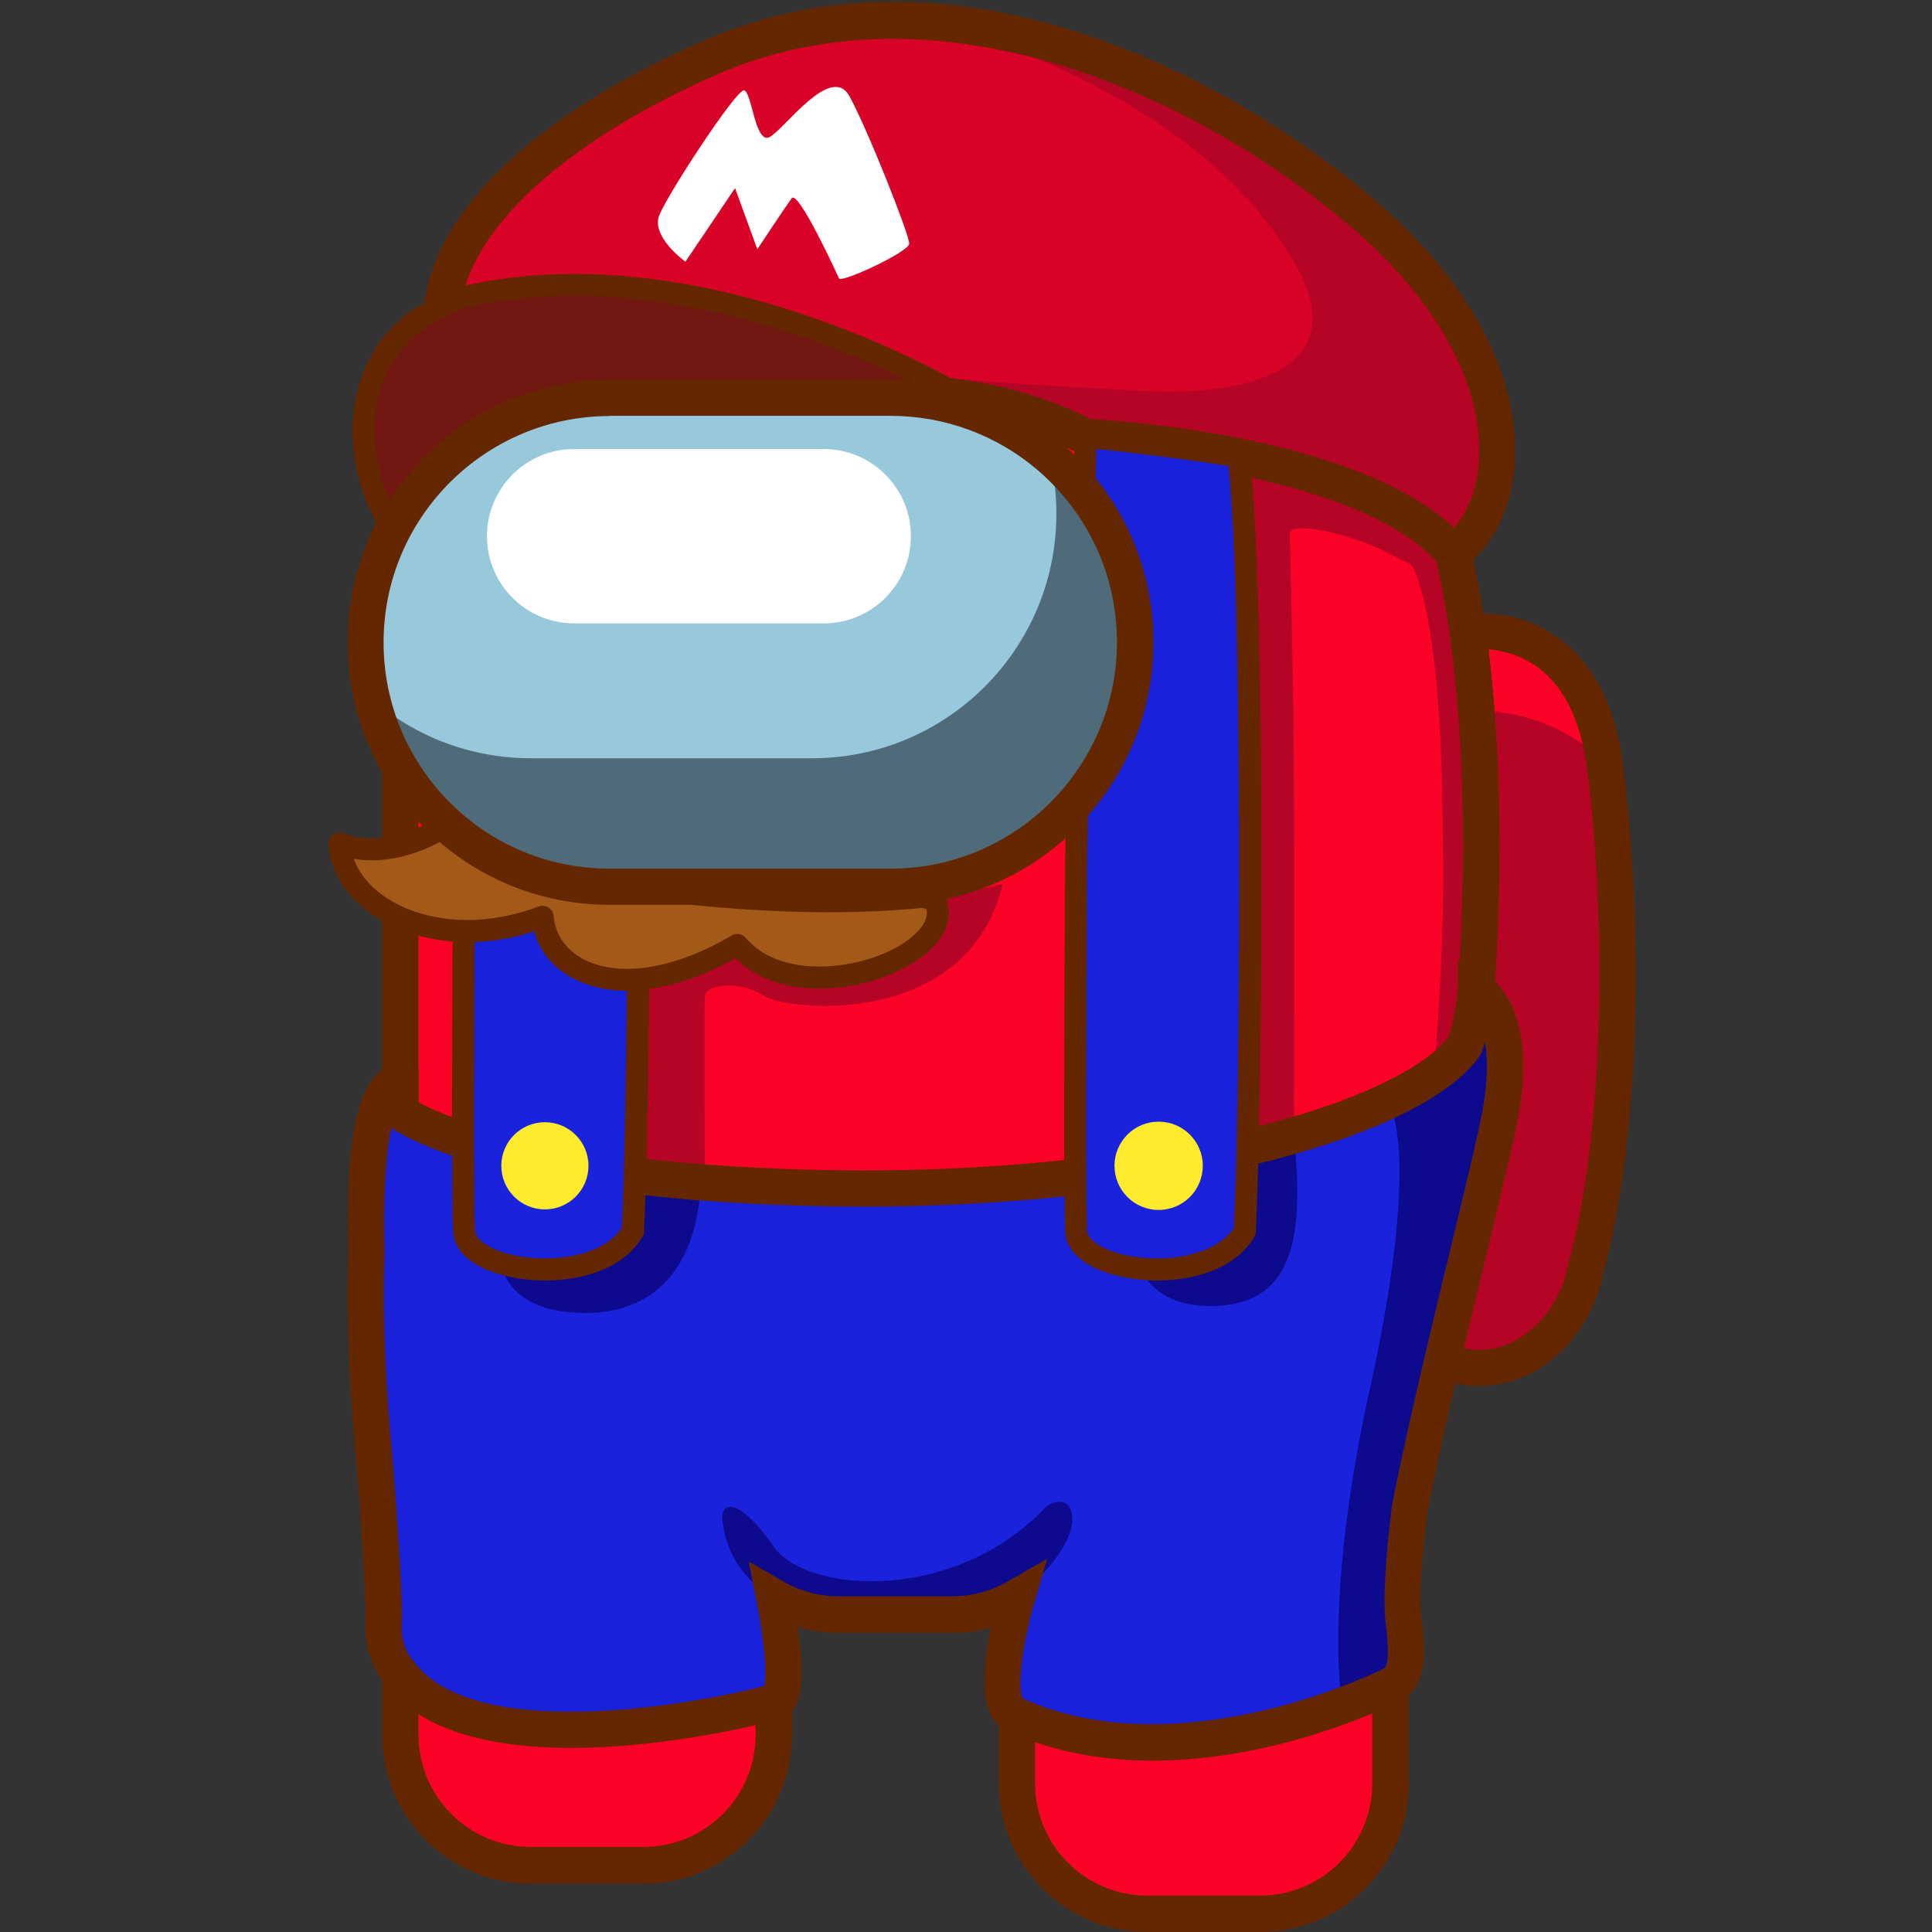 <svg version="1.1" id="Слой_1" xmlns="http://www.w3.org/2000/svg" xmlns:xlink="http://www.w3.org/1999/xlink" x="0px" y="0px"
	 viewBox="0 0 1024 1024" style="enable-background:new 0 0 1024 1024;" xml:space="preserve"><rect x="0" y="0" width="1024" height="1024" fill="#333333" stroke="none"/><style type="text/css">
	.st0{fill:#FB0326;}
	.st1{fill:#B50426;}
	.st2{fill:#642700;}
	.st3{fill:#D80326;}
	.st4{fill:#711812;}
	.st5{fill:#1A22DC;}
	.st6{fill:#0D0A8D;}
	.st7{fill:#A35A19;}
	.st8{fill:#FEEB2D;}
	.st9{fill:#FFFFFF;}
	.st10{fill:#4F6B79;}
	.st11{fill:#98C8DC;}
</style><g><g><path class="st0" d="M840.3,672.8c-7.1,36.9-42.7,62.7-75.7,47.9c10.9-46.3,22.6-92.9,29-122.2c13.6-61.8-11.2-74-11.2-74
			c3.2-46.9,3.8-99,0.1-147.7c-1.1-14.4-2.6-28.4-4.6-42c1.5-0.2,61.3-9,72.5,69.3c0.1,0.8,0.2,1.6,0.3,2.4
			C861.2,488.4,860.2,600,840.3,672.8z"/><path class="st1" d="M840.3,672.8c-7.1,36.9-42.7,62.7-75.7,47.9c10.9-46.3,22.6-92.9,29-122.2c13.6-61.8-11.2-74-11.2-74
			c3.2-46.9,3.8-99,0.1-147.7c12.5-0.2,42,2.3,67.9,27.3c0.1,0.8,0.2,1.6,0.3,2.4C861.2,488.4,860.2,600,840.3,672.8z"/><g><path class="st2" d="M784.2,734.6c-8,0-15.9-1.7-23.5-5.1l-7.2-3.2l1.8-7.7c4.5-19.3,9.2-38.7,13.6-56.8
				c6-24.8,11.7-48.3,15.4-65.3c11.3-51.2-5.9-63.2-6.1-63.3l-5.8-2.8l0.4-6.4c4.7-68.1,3.1-134.7-4.4-187.7l-1.4-9.4l9.4-1.4
				c2.8-0.4,28.2-3.6,50.8,13.6c18,13.7,29.1,36,33,66.4c10,78.2,10.6,191.9-10.6,269.7c-4.5,22.9-18.8,42.6-38.2,52.7
				C802.6,732.3,793.4,734.6,784.2,734.6z M775.9,714.5c10.9,2.5,20.3-0.4,26.7-3.8c14.2-7.3,25-22.6,28.3-39.7l0.2-0.7
				c20.4-74.9,19.6-188.6,10.1-262.6c-3.2-25.1-11.8-43.1-25.5-53.5c-9.5-7.2-19.7-9.4-26.9-10c6.3,51,7.6,112.8,3.5,175.9
				c8.5,8.1,21.9,29.5,10.7,80.5c-3.8,17.2-9.5,40.7-15.5,65.6C783.7,681.7,779.8,698,775.9,714.5z"/></g><path class="st0" d="M782.4,524.6v0.1c-0.5,7.3-1.1,14.6-1.7,21.6v0c-0.5,5-0.9,9.9-1.4,14.7c-5.1,49.3-13.8,103-21.9,155.8
			c-9.7,62.9-18.7,124.6-20.2,176.4c-0.2,6.1-0.3,12.1-0.2,17.9v34.3c0,38.1-30.9,69-69,69H608c-38.1,0-69-30.9-69-69v-98.8
			c-10.1,5.9-21.9,9.2-34.5,9.2h-59.9c-12.6,0-24.3-3.4-34.5-9.2v73.1c0,38.1-30.9,69-69,69h-59.9c-38.1,0-69-30.9-69-69V368.1
			c0-31.3,5.5-61.3,15.7-89.1c7.4-20.3,17.3-39.4,29.2-57c46.8-69,126-114.3,215.7-114.3h3.7c5.8,0,11.5,0.2,17.2,0.6
			c-0.1-0.4-0.2-0.6-0.2-0.6S647,102.9,737,217.5c14.8,17.6,25.5,44.1,33.1,75.6c3.1,13.1,5.7,27.1,7.8,41.7c0,0,0,0,0,0
			C786.4,394.4,786.6,463.8,782.4,524.6z"/><path class="st1" d="M373.6,626.8c0,0-0.4-92.7,0-99s18.8-8.2,31.4,0c12.6,8.2,107.9,17.6,126.5-59.3c-35.8,9.2-86.4,9.2-86.4,9.2
			l-106.7,14.4V533l1.3,90.5L373.6,626.8z"/><path class="st1" d="M685.8,601.8c0,0,0.3-137.3,0-181.9c-0.3-44.7-0.3-44.7-0.3-44.7s-1.5-83.7-1.9-91.9
			c-0.4-8.2,33.1,0.4,48.8,8.2c15.6,7.8,15.6,7.8,15.6,7.8s16.2,22.3,16.6,139.4c1.8,59-3.9,119.9-4.5,130.9
			c-0.6,10.5,22.8-16.2,22.6-30.7s9.1-147.4-7.5-221.6c-5-24.4-8.3-33.7-29.6-44.5c-21.2-10.8-72-28.3-89.2-31
			c2.9,34.1,10.3,304.1,5.1,359.9c3,5.7,3,5.7,3,5.7L685.8,601.8z"/><g><path class="st2" d="M667.9,1024H608c-43.4,0-78.6-35.3-78.6-78.6v-84c-8,2.7-16.4,4.1-24.9,4.1h-59.9c-8.5,0-16.9-1.4-24.9-4.1
				v58.4c0,43.3-35.3,78.6-78.6,78.6h-59.9c-43.4,0-78.6-35.3-78.6-78.6V368.1c0-31.8,5.5-62.9,16.2-92.4
				c7.6-20.8,17.8-40.7,30.3-59.1C299.5,142.3,383.1,98,472.8,98h3.7c0.4,0,0.8,0,1.2,0l-0.1-0.2l15.7,0.2
				c6.5-0.2,159.5-3.6,251.3,113.5c14.7,17.5,26.5,44.2,34.9,79.3c2.6,10.7,4.8,22.2,6.7,34.4h0.1l1.2,8.2
				c7.7,54.2,9.4,122.1,4.6,191.4l0,0.5c-0.6,8.7-1.1,15.3-1.7,21.4l0,0.5c-0.5,5-0.9,9.9-1.4,14.8c-4.5,43.7-11.9,91.4-19.1,137.5
				l-2.9,18.7c-9.7,63.1-18.6,124.1-20.1,175.2c-0.2,5.6-0.3,11.3-0.2,17.6v34.3C746.6,988.7,711.3,1024,667.9,1024z M548.6,829.9
				v115.4c0,32.8,26.7,59.4,59.4,59.4h59.9c32.8,0,59.4-26.7,59.4-59.4v-34.3c0-6.5,0-12.4,0.2-18.2c1.5-52.2,10.5-113.8,20.3-177.6
				l2.9-18.8c7.1-45.9,14.5-93.3,18.9-136.6c0.5-4.7,0.9-9.4,1.4-14.2l0-0.3c0.6-6.9,1.2-14,1.7-21.1l0-0.4
				c4.6-66.2,3.2-131.1-3.8-183.3l-0.6-4.4c-2.1-14.6-4.6-28.3-7.6-40.9c-7.7-32.2-18.2-56.3-31.1-71.7
				c-71.1-90.6-184.9-104.2-223-106.1l0.4,1.2l-14-0.9c-5.6-0.4-11.2-0.6-16.6-0.6h-3.7c-83.3,0-160.9,41.2-207.7,110.1
				c-11.6,17.1-21.1,35.6-28.1,54.9c-10,27.4-15.1,56.3-15.1,85.8v551.6c0,32.8,26.7,59.4,59.4,59.4h59.9
				c32.8,0,59.4-26.7,59.4-59.4v-89.8l14.4,8.3c9,5.2,19.3,8,29.7,8h59.9c10.4,0,20.7-2.8,29.7-8L548.6,829.9z"/></g><path class="st3" d="M770.1,293.1c-46.4-54.9-194.7-61.5-194.7-61.5c-24.7-13.1-53.5-20.3-84.6-23.1c-46.6-4.1-98.2,2-148.4,13.4
			c-20.7,4.7-40.8,11.9-59.5,21c-95.9-62.4-42.5-152,91.5-211.5C412.8,14.4,452,8.9,490.1,11.2c95,5.7,183,59.5,233.1,102.6
			C811.8,189.8,803.6,269.6,770.1,293.1z"/><path class="st1" d="M770.1,293.1c-46.4-54.9-194.7-61.5-194.7-61.5c-24.7-13.1-53.5-20.3-84.6-23.1l-0.7-8.8
			c0,0,51.6,4.4,116.1,7.5c64.5,3.1,114.1-16,76.4-73.6C625,41.3,490,11.2,490,11.2h0.1c95,5.7,183,59.5,233.1,102.6
			C811.8,189.8,803.6,269.6,770.1,293.1z"/><g><path class="st2" d="M768.4,306l-5.7-6.7c-43.2-51-186.4-58.1-187.8-58.2l-2.2-0.1l-1.9-1c-65.6-34.9-159.3-24-226.3-8.8
				c-19.7,4.5-39,11.3-57.4,20.3l-4.9,2.4l-4.6-3c-47-30.6-54.7-64.2-52.9-87c4-50.4,57.1-101.9,145.7-141.3
				c61.8-27.5,130.8-28.8,205.2-4.1c75.5,25.1,132.7,69.9,153.7,88c49,42.1,75.8,92.1,73.6,137.3c-1.2,24.9-11.2,45.7-27.5,57.1
				L768.4,306z M577.9,222.1c18.6,1,141.6,9.6,192.7,57.7c7.7-8.7,12.6-21.9,13.3-36.9c1.9-39.3-22.5-83.7-67-121.9
				C635,50.7,497.2-12.7,378.3,40.2c-80.7,35.9-131,82.7-134.4,125.3c-1.9,24.4,11.4,46.8,39.8,66.5c18.2-8.4,37.2-14.9,56.5-19.4
				C409.9,196.7,507.3,185.6,577.9,222.1z"/></g><path class="st4" d="M510.8,210.9c-51.5-8.2-110.9-2.1-168.3,11c-20.7,4.7-40.8,11.9-59.5,21c-25.9,12.6-48.9,28.8-66.6,47
			c-28.5-27.1-43.7-108.7,29.6-132.5C372,128.1,506.8,208.5,510.8,210.9z"/><g><path class="st2" d="M216.5,298.1l-4.2-4c-17-16.1-30.9-51.5-23.3-85.3c4.4-19.2,17.4-44.7,55-56.9l0.5-0.1
				c128.4-29.8,263.5,50.7,269.2,54.2l25.4,15.4l-29.4-4.7c-46.2-7.3-102.1-3.7-166.1,10.9c-20,4.6-39.6,11.5-58.2,20.6
				c-25.4,12.4-47.9,28.2-65,45.8L216.5,298.1z M247.4,163c-32.2,10.5-43.3,32.1-47,48.3c-5.9,26,3.2,54.6,16.1,70.1
				c17.4-16.8,39.4-31.9,63.9-43.8c19.4-9.5,39.9-16.7,60.8-21.5c52.3-11.9,99.4-16.7,140.5-14.3C436.4,179.9,339.9,141.7,247.4,163
				z"/></g><path class="st5" d="M793.6,598.5c-6.4,29.2-18.2,75.9-29,122.2c-6.5,27.9-12.8,55.6-17.4,79.3c-0.2,1.8-5.5,40.8-3.3,59
			c2.2,18.6,2.3,30-6.7,34.2c0,0,0,0,0,0s-9.7,4.9-25.7,10.8v0c-37.7,13.8-110.2,33-172.5,5.3c-17.4-4.1,0-62.8,0-62.8
			c-10.1,5.9-21.9,9.2-34.5,9.2h-59.9c-12.6,0-24.3-3.4-34.5-9.2c11.1,56.9,0,55.6,0,55.6s-154.7,41.7-198-14.9
			c-5.8-6.4-9.8-15.6-9-28.3c0.1-0.9,0.1-2,0.1-3.3c0-18-4.3-74.9-4.3-74.9c-3.8-39.2-5.2-70.5-5.2-95.3c0-7.8,0.1-15,0.4-21.5
			c-3-96.6,18.1-90,18.1-90v15.6c0,0,49,37.2,227.7,40.2c46.1,0.8,89.9-1.4,129.9-5.9c33.5-3.7,64.2-9.1,91.4-15.6
			c29.5-7,54.7-15.4,74.3-24.7c19.7-9.2,33.8-19.3,41.1-29.6c2.4-7.6,4.6-17.3,5.9-29.3v-0.1C782.4,524.6,807.2,536.8,793.6,598.5z"
			/><path class="st6" d="M793.6,598.5c-6.4,29.2-18.2,75.9-29,122.2c-6.5,27.9-12.8,55.6-17.4,79.3c-0.2,1.8-5.5,40.8-3.3,59
			c2.2,18.6,2.3,30-6.7,34.2c0,0,0,0,0,0s-9.7,4.9-25.7,10.8c-5.8-38.4-0.2-103.5,15.7-173c26.8-125.1,8.3-147.4,8.3-147.4
			c19.7-9.2,33.8-19.3,41.1-29.6c2.4-7.6,4.6-17.3,5.9-29.3v-0.1C782.4,524.6,807.2,536.8,793.6,598.5z"/><path class="st6" d="M410.2,846.6c0,0-24.9-11.3-27.4-42.1c0-9.9,10.6-8.9,27.4,15.4c16.8,24.3,95.2,30.6,144.3-21.3
			c16.4-11.7,26.5,17.4-18.8,49.8C515,855,463.9,863.1,410.2,846.6z"/><path class="st6" d="M604.6,672.4c0,0,7.9,23.4,44.7,19.4s41.8-38.6,36.5-90c-16.1,4.4-29.5,7.6-29.5,7.6L604.6,672.4z"/><path class="st6" d="M265.8,669.6c0,0,1.5,24.2,39.7,26.2c38.2,2,64-20.3,66-70c-11.8-0.2-33.3-4.5-33.3-4.5L265.8,669.6z"/><g><path class="st2" d="M611,933.2c-24.8,0-50.6-4-75.2-14.8c-4.2-1.3-7.7-4.1-10.1-8.2c-6.3-10.9-3.9-31.5-0.6-47.5
				c-6.7,1.8-13.6,2.7-20.5,2.7h-59.9c-7.5,0-14.9-1.1-22-3.2c4.6,31.5,0.7,40.9-3.5,45.5c-2,2.1-4.5,3.5-7.2,3.9
				c-13.4,3.5-161.3,40.8-207.1-18.2c-8.2-9.2-12-21.3-11.2-35c0-0.8,0-1.7,0-2.7c0-17.4-4.2-73.6-4.3-74.1
				c-3.5-36.2-5.2-68.6-5.2-96.1c0-7.5,0.1-14.7,0.4-21.6c-1.7-54.8,3.9-86.2,17-96.2c6.2-4.7,11.9-3.4,13.5-2.9l6.7,2.1v17.3
				c14.4,7.9,72.4,33.5,218.2,36c44,0.7,87.3-1.2,128.7-5.9c32.4-3.6,62.7-8.8,90.2-15.4c28.8-6.9,53.2-14.9,72.4-24
				c17.4-8.2,30-16.9,36.5-25.4c2.3-7.6,4-16.1,4.9-25.4v-14.9l13.8,6.7c3.2,1.6,31.1,17.5,16.3,84.6v0
				c-3.8,17.2-9.5,40.7-15.5,65.6c-4.4,18.1-9,37.4-13.6,56.7c-7.8,33.2-13.3,58.2-17.2,78.7c-2.5,19.6-4.7,44.3-3.2,56.3
				c1.9,15.6,4.2,34.9-10.5,43.2l-0.3,0.2c-0.3,0.1-0.5,0.3-0.8,0.4l-0.3,0.2C738.1,903.5,678.6,933.2,611,933.2z M542,900.2
				L542,900.2l0.9,0.4c78.3,34.8,176.2-9.3,188.6-15.3l0.1-0.1l1.6-0.7c3.4-1.6,2.6-13.2,1.2-24.3c-2.1-17.4,2-51.2,3.2-61.1
				l0.1-0.9c4-20.8,9.6-46.1,17.5-79.7c4.5-19.3,9.2-38.7,13.6-56.8c6-24.8,11.7-48.3,15.4-65.3l0,0c4.5-20.4,4.5-34.5,2.8-44.2
				c-0.4,1.6-0.9,3.1-1.4,4.7l-0.4,1.4l-0.8,1.2c-8.2,11.7-23.3,22.7-44.8,32.8c-20.4,9.6-46,18.1-76.1,25.3
				c-28.2,6.8-59.4,12.1-92.5,15.8c-42.2,4.7-86.3,6.7-131.2,6c-169.3-2.8-224.8-36.3-232.4-41.5c-2.5,11.4-4.6,31.4-3.6,65.8l0,0.3
				l0,0.3c-0.3,6.7-0.4,13.8-0.4,21.2c0,26.8,1.7,58.6,5.2,94.4c0.2,2.5,4.4,57.6,4.4,75.8c0,1.6,0,2.9-0.1,3.9
				c-0.5,8.7,1.7,15.8,6.5,21.2l0.5,0.6c31.6,41.3,141.8,23.4,185.1,12.2c0.8-3.9,1.6-15.5-4.2-45.3l-4-20.7l18.2,10.5
				c9,5.2,19.3,8,29.7,8h59.9c10.4,0,20.7-2.8,29.7-8l20.8-12l-6.8,23C541.8,870.9,539,894.6,542,900.2z"/></g><path class="st5" d="M570.3,456.4c0,0-1.1,173.4,0,196.2s71.6,30.8,89.4,0c4-77.4,5.1-351-3.4-410.7c-36.2-6-81-10.4-81-10.4
			L570.3,456.4z"/><path class="st5" d="M338.2,519.1c-0.4,56.6-1.4,106.8-2.8,133.5c-17.9,30.8-88.3,22.8-89.4,0c-0.8-16.1-0.5-106.8-0.2-159.1
			c13.1,0.2,27.3-2.1,41.8-7.6C289.5,506.9,308.7,521.3,338.2,519.1z"/><g><path class="st2" d="M613.4,678.7c-7.3,0-14.5-0.9-21.2-2.5c-17.1-4.2-27.2-12.7-27.7-23.3c-1.1-22.7,0-189.4,0-196.5l0-0.1
				l5.2-231.1l6.3,0.6c0.5,0,45.4,4.5,81.3,10.5l4.2,0.7l0.6,4.2c8.9,62.5,7.2,338.5,3.5,411.8l-0.1,1.4l-0.7,1.2
				C655.4,671.7,634.2,678.7,613.4,678.7z M576.1,456.5c0,3.6-1.1,173.6,0,195.8c0.2,4.8,7.8,9.9,18.8,12.6c20.9,5.1,49,1.1,59-14.1
				c3.9-80,4.6-338.8-2.9-403.8c-26.7-4.3-57.2-7.7-70-9L576.1,456.5z"/></g><g><path class="st2" d="M289,678.7c-7.3,0-14.5-0.9-21.2-2.5c-17.1-4.2-27.2-12.7-27.7-23.3c-0.8-16.3-0.5-106.9-0.2-159.4l0-5.9
				l5.9,0.1c13.2,0.2,26.5-2.2,39.7-7.2l7.2-2.7l0.7,7.6c1.7,18.6,19.5,29.8,44.4,27.9l6.3-0.5l0,6.3c-0.4,57.6-1.5,107.6-2.8,133.8
				l-0.1,1.4l-0.7,1.2C331,671.7,309.8,678.7,289,678.7z M251.5,499.3c-0.2,44.9-0.6,137.1,0.2,153c0.2,4.8,7.8,9.9,18.8,12.6
				c20.9,5.1,49,1.1,59-14.1c1.2-25.4,2.2-71.9,2.7-125.7c-24.9-0.1-43.9-12.3-49.2-31.5C272.6,497,262,498.9,251.5,499.3z"/></g><path class="st7" d="M390.8,500.8c-19.6,11.5-37.5,17.1-52.6,18.3c-29.4,2.2-48.7-12.2-50.6-33.2c-14.5,5.5-28.7,7.8-41.8,7.6
			c-36.2-0.6-64-20.8-66-46.3c27.1,9.9,54.4-8.4,54.4-8.4c3.9,2.1,7.9,4.1,12,5.9c31.8,14.5,68.1,22.3,92.2,25.7
			c1,0.2,2.1,0.3,3.1,0.4c59.2,7.7,108.1,8.6,148.1,4.5c2.6,0.8,4.7,1.7,6.2,2.4C508.4,507.3,422.5,538.5,390.8,500.8z"/><g><path class="st2" d="M332.5,525.1c-25.1,0-44.1-12.2-49.4-31.5c-12.4,4-25.1,5.9-37.4,5.7c-38.7-0.7-69.5-22.9-71.7-51.7
				c-0.2-2,0.7-3.9,2.3-5.1c1.6-1.2,3.7-1.5,5.5-0.8c24.1,8.8,48.9-7.6,49.2-7.8c1.8-1.2,4.1-1.3,6-0.3c3.9,2.1,7.8,4,11.7,5.7
				c36,16.4,75.4,23.1,90.6,25.2c1.1,0.2,2.1,0.3,3,0.4c55.7,7.3,105.1,8.8,146.8,4.5c0.8-0.1,1.6,0,2.4,0.3c3,1,5.3,1.9,7.1,2.8
				c1.2,0.6,2.1,1.6,2.6,2.9c5.2,12.1-1.4,25.2-17.5,35.1c-24.3,15-69.2,21.7-94-2.5c-17.8,9.9-35,15.5-51,16.7
				C336.5,525,334.5,525.1,332.5,525.1z M287.6,480.1c1.1,0,2.1,0.3,3.1,0.9c1.5,1,2.6,2.6,2.7,4.4c1.7,18.6,19.5,29.8,44.4,27.9
				c15.3-1.2,32.6-7.2,50.1-17.5c2.5-1.4,5.6-0.9,7.4,1.3c18.6,22.2,60.5,17.1,82.3,3.6c4.8-3,15.1-10.4,13.5-18.7
				c-0.6-0.2-1.2-0.5-2.1-0.8c-42.4,4.2-92.2,2.7-148.2-4.6c-1-0.1-2.2-0.3-3.3-0.5c-15.6-2.2-56.3-9.1-93.6-26.1
				c-3.1-1.4-6.3-2.9-9.4-4.5c-7.2,4.1-26.2,13.2-47,9.7c6.7,18.5,30,31.9,58.5,32.4c13.2,0.2,26.5-2.2,39.7-7.2
				C286.2,480.2,286.9,480.1,287.6,480.1z"/></g><circle class="st8" cx="614.1" cy="617.9" r="23.4"/><circle class="st8" cx="288.8" cy="617.9" r="23.1"/><path class="st9" d="M363.3,138.7c0,0-18.6-13.3-13.8-24.8c4.7-11.5,40.8-66.8,44.9-66s5.8,28.5,13.4,24.8
			c7.6-3.7,32.7-39.6,42.5-21.6c9.8,18,31.7,73.4,31.6,78c-0.1,4.5-36.1,21-37.2,18.5c-1.1-2.5-21.7-47.3-25.1-42.5
			c-3.5,4.8-18.2,27-18.2,27l-11.8-32.4L363.3,138.7z"/></g><g><path class="st10" d="M193.7,340.5c0,10.4,1.2,20.6,3.6,30.3c5.7,23.6,17.8,44.7,34.4,61.3c23.4,23.4,55.8,38,91.6,38h148.8
			c71.6,0,129.6-58,129.6-129.6c0-35.8-14.5-68.2-38-91.6c-2.4-2.4-4.9-4.7-7.4-6.9c-22.6-19.4-52-31.1-84.2-31.1H323.3
			C251.7,210.9,193.7,268.9,193.7,340.5z"/><path class="st11" d="M193.7,340.5c0,10.4,1.2,20.6,3.6,30.3c22.6,19.4,52,31.1,84.2,31.1h148.8c71.6,0,129.6-58,129.6-129.6
			c0-10.4-1.2-20.6-3.6-30.3c-22.6-19.4-52-31.1-84.2-31.1H323.3C251.7,210.9,193.7,268.9,193.7,340.5z"/><path class="st9" d="M304.3,330.4h132.3c25.5,0,46.2-20.7,46.2-46.2v0c0-25.5-20.7-46.2-46.2-46.2H304.3
			c-25.5,0-46.2,20.7-46.2,46.2v0C258.1,309.7,278.8,330.4,304.3,330.4z"/><g><path class="st2" d="M472.2,479.6H323.3c-37.2,0-72.1-14.5-98.4-40.8c-18.2-18.2-31-41-36.9-65.9c-2.5-10.5-3.8-21.5-3.8-32.5
				c0-76.7,62.4-139.1,139.1-139.1h148.8c33.2,0,65.3,11.9,90.4,33.4c2.7,2.3,5.4,4.8,8,7.4c26.3,26.3,40.8,61.2,40.8,98.4
				C611.3,417.2,548.9,479.6,472.2,479.6z M323.3,220.5c-66.2,0-120,53.8-120,120c0,9.5,1.1,19,3.3,28c5.1,21.5,16.1,41.1,31.8,56.8
				c22.6,22.7,52.8,35.1,84.8,35.1h148.8c66.2,0,120-53.8,120-120c0-32-12.5-62.2-35.1-84.8c-2.2-2.2-4.5-4.4-6.9-6.4
				c-21.7-18.6-49.3-28.8-78-28.8H323.3z"/></g></g></g></svg>